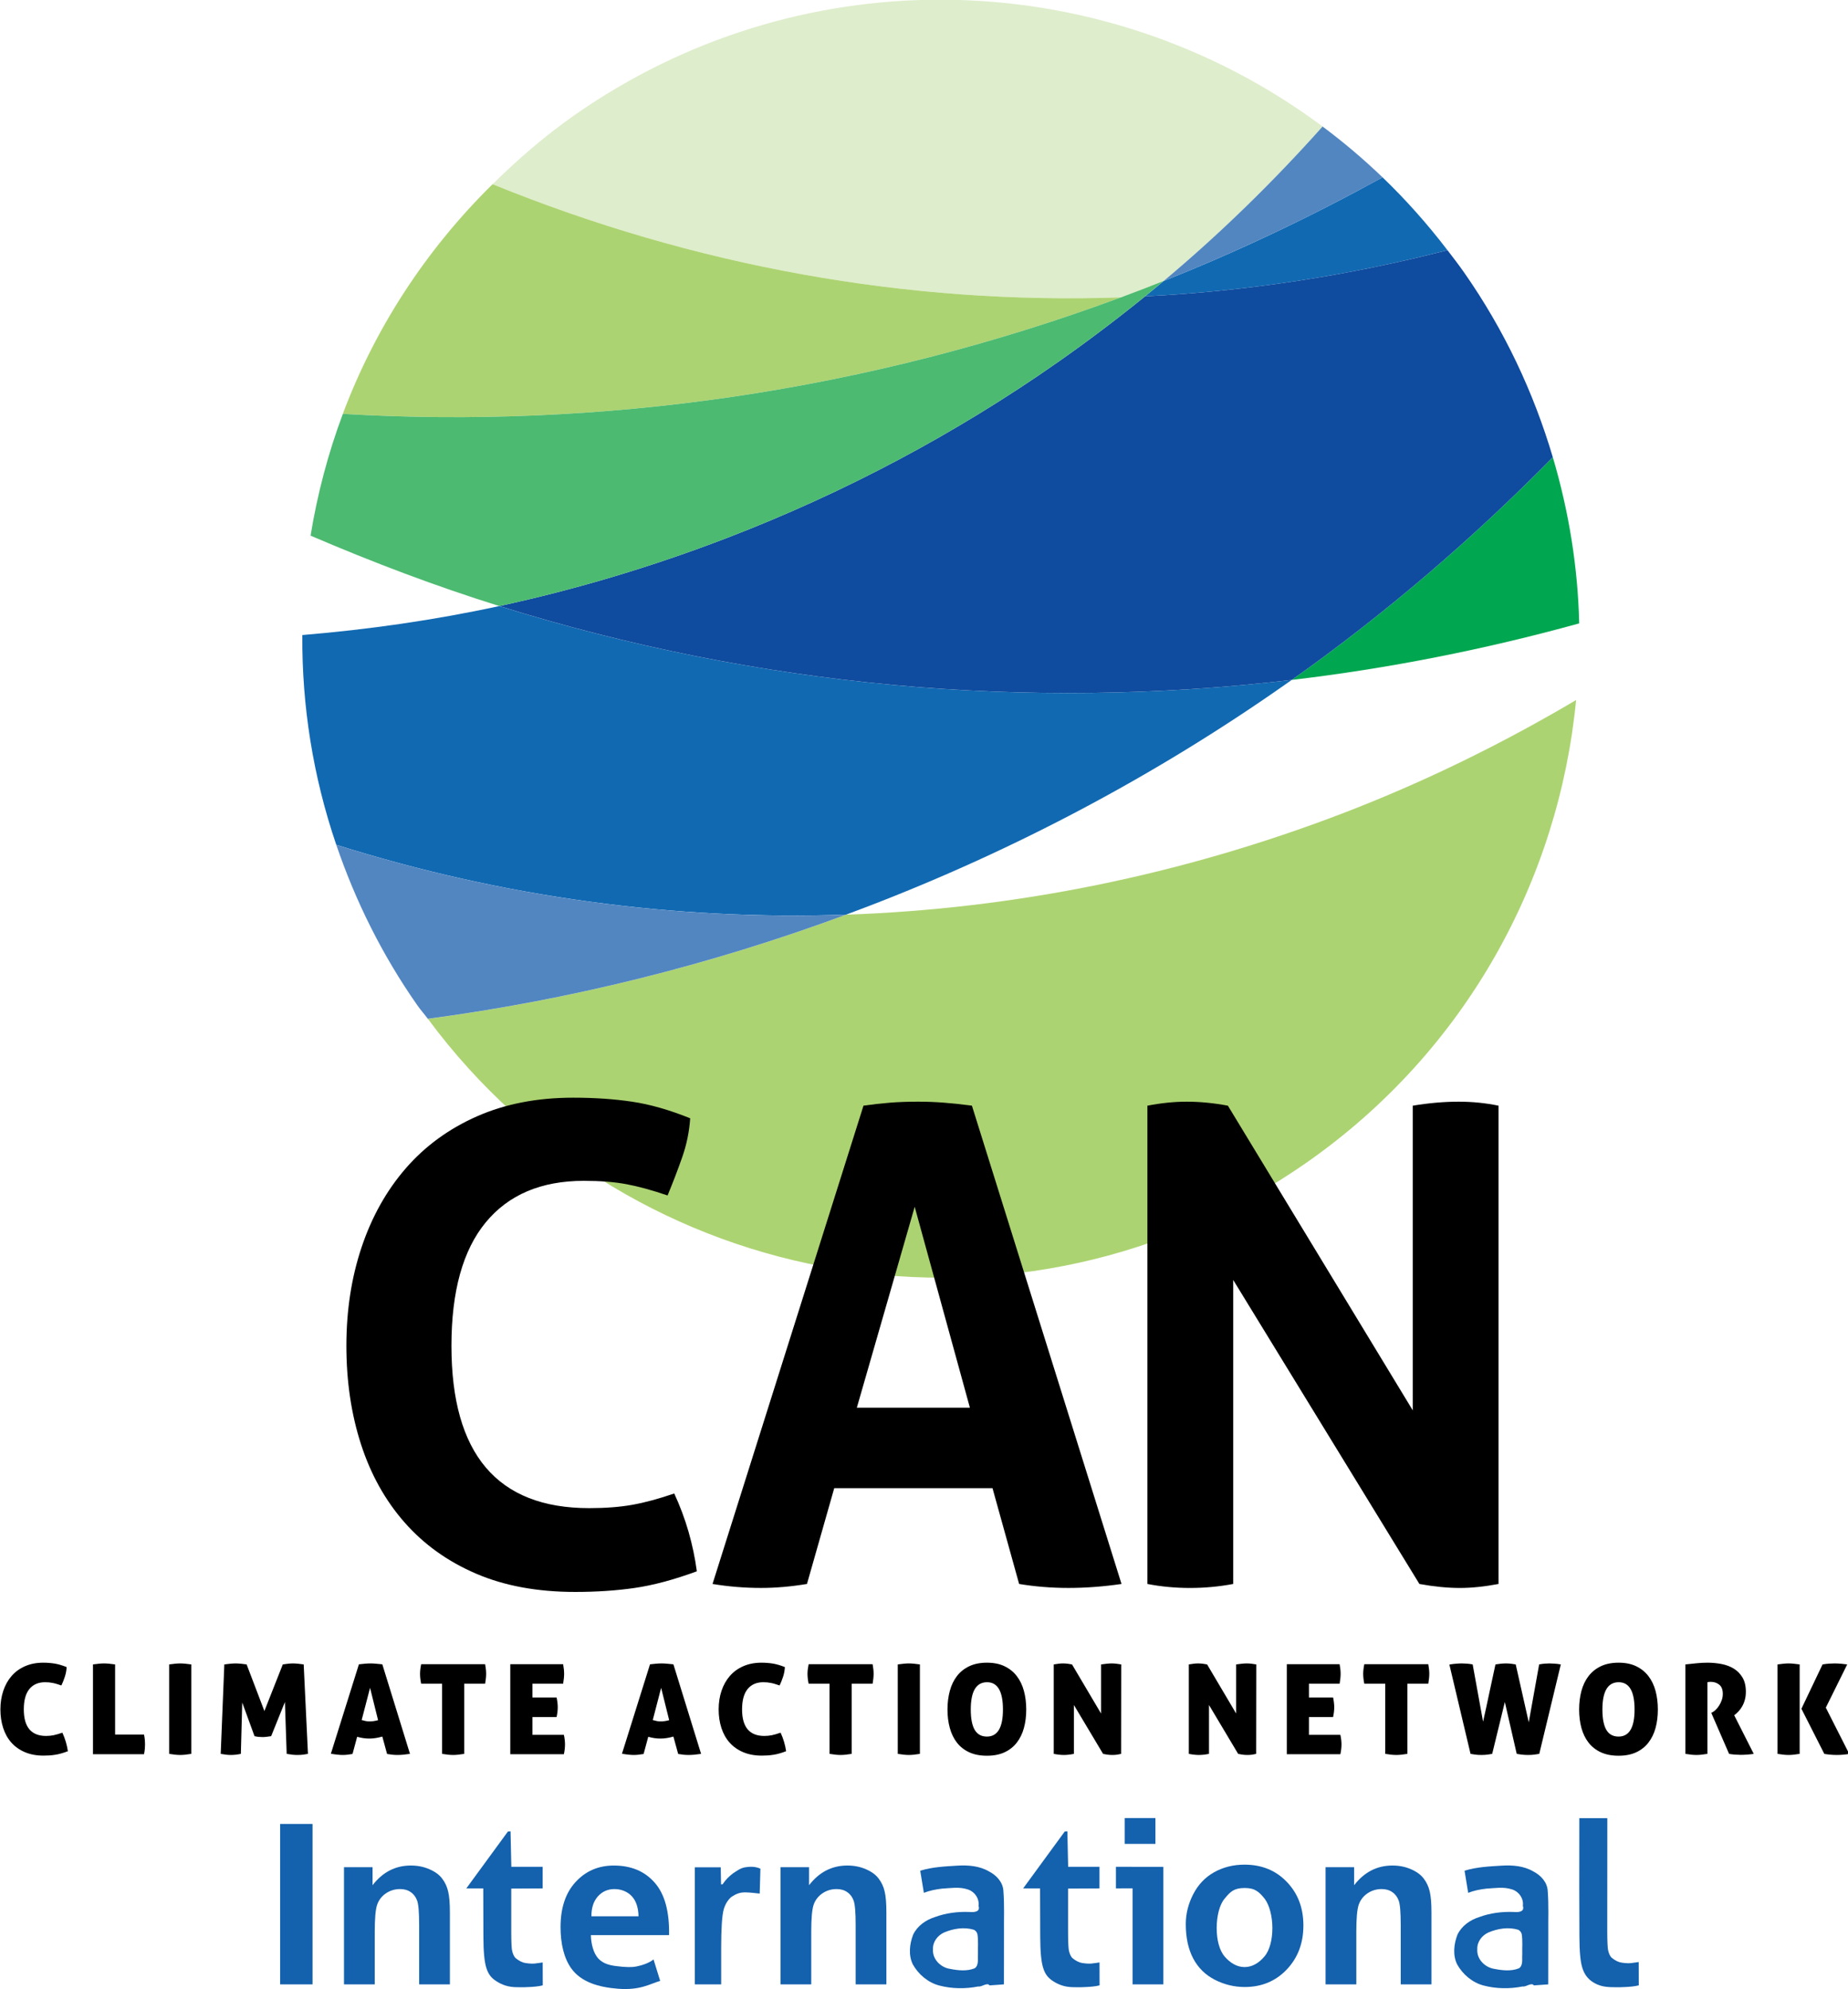 <?xml version="1.0" encoding="UTF-8" standalone="no"?>
<!-- Created with Inkscape (http://www.inkscape.org/) -->

<svg
   xmlns:dc="http://purl.org/dc/elements/1.1/"
   xmlns:cc="http://creativecommons.org/ns#"
   xmlns:rdf="http://www.w3.org/1999/02/22-rdf-syntax-ns#"
   xmlns:svg="http://www.w3.org/2000/svg"
   xmlns="http://www.w3.org/2000/svg"
   xmlns:sodipodi="http://sodipodi.sourceforge.net/DTD/sodipodi-0.dtd"
   xmlns:inkscape="http://www.inkscape.org/namespaces/inkscape"
   version="1.1"
   id="svg2"
   xml:space="preserve"
   width="240"
   height="258.244"
   viewBox="0 0 240 258.244"
   sodipodi:docname="Climate-Action-Network-opt.svg"
   inkscape:version="0.92.3 (2405546, 2018-03-11)"><defs
     id="defs6" /><sodipodi:namedview
     pagecolor="#ffffff"
     bordercolor="#666666"
     borderopacity="1"
     objecttolerance="10"
     gridtolerance="10"
     guidetolerance="10"
     inkscape:pageopacity="0"
     inkscape:pageshadow="2"
     inkscape:window-width="1375"
     inkscape:window-height="875"
     id="namedview4"
     showgrid="false"
     inkscape:zoom="0.4469697"
     inkscape:cx="141.19693"
     inkscape:cy="10.604763"
     inkscape:window-x="455"
     inkscape:window-y="206"
     inkscape:window-maximized="0"
     inkscape:current-layer="layer1"
     showguides="false"
     inkscape:guide-bbox="true"
     inkscape:snap-global="false"
     fit-margin-top="0"
     fit-margin-left="0"
     fit-margin-right="0"
     fit-margin-bottom="0"><sodipodi:guide
       position="-175.632,-225.618"
       orientation="0,1"
       id="guide1263"
       inkscape:locked="false" /><sodipodi:guide
       position="-164.558,-310.651"
       orientation="0,1"
       id="guide1265"
       inkscape:locked="false" /><sodipodi:guide
       position="254.771,-278.319"
       orientation="0,1"
       id="guide1267"
       inkscape:locked="false" /><sodipodi:guide
       position="242.115,-298.094"
       orientation="0,1"
       id="guide1269"
       inkscape:locked="false" /><sodipodi:guide
       position="196.377,115.041"
       orientation="0,1"
       id="guide1411"
       inkscape:locked="false" /><sodipodi:guide
       position="202.529,52.397"
       orientation="0,1"
       id="guide1413"
       inkscape:locked="false" /><sodipodi:guide
       position="193.86,92.108"
       orientation="1,0"
       id="guide1415"
       inkscape:locked="false" /><sodipodi:guide
       position="278.056,-284.103"
       orientation="0,1"
       id="guide1417"
       inkscape:locked="false" /><sodipodi:guide
       position="264.963,-298.438"
       orientation="0,1"
       id="guide1467"
       inkscape:locked="false" /><sodipodi:guide
       position="273.607,-301.455"
       orientation="1,0"
       id="guide1472"
       inkscape:locked="false" /><sodipodi:guide
       position="270.245,-276.391"
       orientation="1,0"
       id="guide1474"
       inkscape:locked="false" /><sodipodi:guide
       position="278.55,-286.674"
       orientation="0,1"
       id="guide1476"
       inkscape:locked="false" /><sodipodi:guide
       position="277.216,-289.986"
       orientation="1,0"
       id="guide1478"
       inkscape:locked="false" /><sodipodi:guide
       position="298.599,-298.094"
       orientation="1,0"
       id="guide1480"
       inkscape:locked="false" /><sodipodi:guide
       position="400.844,-283.546"
       orientation="1,0"
       id="guide1484"
       inkscape:locked="false" /><sodipodi:guide
       position="404.077,-284.717"
       orientation="1,0"
       id="guide1486"
       inkscape:locked="false" /><sodipodi:guide
       position="351.224,-285.734"
       orientation="1,0"
       id="guide1495"
       inkscape:locked="false" /><sodipodi:guide
       position="348.406,-274.116"
       orientation="1,0"
       id="guide1497"
       inkscape:locked="false" /><sodipodi:guide
       position="345.588,-292.309"
       orientation="1,0"
       id="guide1499"
       inkscape:locked="false" /><sodipodi:guide
       position="332.239,-294.401"
       orientation="1,0"
       id="guide1501"
       inkscape:locked="false" /><sodipodi:guide
       position="329.163,-290.678"
       orientation="1,0"
       id="guide1511"
       inkscape:locked="false" /><sodipodi:guide
       position="-471.071,-161.943"
       orientation="1,0"
       id="guide1523"
       inkscape:locked="false" /><sodipodi:guide
       position="-75.175,21.965"
       orientation="0,1"
       id="guide1591"
       inkscape:locked="false" /><sodipodi:guide
       position="-51.445,0.608"
       orientation="0,1"
       id="guide1593"
       inkscape:locked="false" /></sodipodi:namedview><g
     inkscape:groupmode="layer"
     id="layer1"
     inkscape:label="graphic"
     transform="translate(-331.064,-29.906)" /><g
     inkscape:groupmode="layer"
     id="layer2"
     inkscape:label="text"
     transform="translate(-331.064,-29.906)"><g
       id="g1409"
       transform="matrix(0.686,0,0,0.686,188.28,12.002)"><g
         transform="matrix(2.211,0,0,-2.211,-336.027,1349.325)"
         id="g1240"><g
           transform="matrix(1.535,0,0,1.535,358.036,498.985)"
           id="g1202"><path
             inkscape:connector-curvature="0"
             id="path1200"
             style="fill:#acd371;fill-opacity:1;fill-rule:nonzero;stroke:none"
             d="M 0,0 C 8.883,6.222 14.037,15.765 15.006,25.775 10.879,23.336 6.547,21.209 2.038,19.478 -6.979,16.017 -16.336,14.129 -25.713,13.806 -33.344,10.979 -41.161,9.046 -49.043,7.998 -37.591,-7.466 -15.857,-11.103 0,0" /></g><g
           transform="matrix(1.535,0,0,1.535,359.361,587.645)"
           id="g1206"><path
             inkscape:connector-curvature="0"
             id="path1204"
             style="fill:#deedcb;fill-opacity:1;fill-rule:nonzero;stroke:none"
             d="m 0,0 c -6.217,4.637 -13.731,7.072 -21.333,7.071 -7.059,0 -14.186,-2.092 -20.408,-6.447 -1.659,-1.162 -3.156,-2.465 -4.553,-3.84 11.275,-4.591 23.17,-6.723 35.044,-6.314 0.406,0.15 0.807,0.302 1.212,0.458 0.393,0.15 0.785,0.304 1.174,0.459 C -5.669,-5.936 -2.721,-3.049 0,0" /></g><g
           transform="matrix(1.535,0,0,1.535,370.056,577.058)"
           id="g1210"><path
             inkscape:connector-curvature="0"
             id="path1208"
             style="fill:#1169b2;fill-opacity:1;fill-rule:nonzero;stroke:none"
             d="M 0,0 C -1.121,1.464 -2.329,2.821 -3.622,4.063 -7.561,1.896 -11.633,-0.05 -15.83,-1.717 -16.174,-2.006 -16.523,-2.293 -16.871,-2.575 -11.213,-2.29 -5.565,-1.429 0,0" /></g><g
           transform="matrix(1.535,0,0,1.535,364.497,583.294)"
           id="g1214"><path
             inkscape:connector-curvature="0"
             id="path1212"
             style="fill:#5286c1;fill-opacity:1;fill-rule:nonzero;stroke:none"
             d="M 0,0 C -1.065,1.022 -2.182,1.966 -3.345,2.834 -6.067,-0.215 -9.014,-3.103 -12.209,-5.78 -8.011,-4.111 -3.939,-2.167 0,0" /></g><g
           transform="matrix(1.535,0,0,1.535,288.868,546.594)"
           id="g1218"><path
             inkscape:connector-curvature="0"
             id="path1216"
             style="fill:#1169b2;fill-opacity:1;fill-rule:nonzero;stroke:none"
             d="m 0,0 c -3.639,-0.789 -7.308,-1.309 -10.986,-1.616 -0.027,-3.932 0.592,-7.882 1.893,-11.696 9.269,-2.924 18.863,-4.227 28.438,-3.896 0.405,0.149 0.811,0.303 1.215,0.458 8.233,3.16 16.038,7.305 23.201,12.32 0.147,0.104 0.296,0.207 0.442,0.311 C 29.395,-5.865 14.389,-4.485 0,0" /></g><g
           transform="matrix(1.535,0,0,1.535,282.751,511.264)"
           id="g1222"><path
             inkscape:connector-curvature="0"
             id="path1220"
             style="fill:#5286c1;fill-opacity:1;fill-rule:nonzero;stroke:none"
             d="M 0,0 C 7.882,1.048 15.7,2.981 23.33,5.807 13.755,5.476 4.161,6.779 -5.108,9.703 -4.047,6.595 -2.563,3.577 -0.585,0.752 -0.402,0.49 -0.191,0.257 0,0" /></g><g
           transform="matrix(1.535,0,0,1.535,381.335,545.112)"
           id="g1226"><path
             inkscape:connector-curvature="0"
             id="path1224"
             style="fill:#00a750;fill-opacity:1;fill-rule:nonzero;stroke:none"
             d="M 0,0 C -0.072,3.112 -0.569,6.224 -1.471,9.265 -5.895,4.77 -10.737,0.595 -16.033,-3.153 -10.648,-2.518 -5.292,-1.463 0,0" /></g><g
           transform="matrix(1.535,0,0,1.535,288.295,582.708)"
           id="g1230"><path
             inkscape:connector-curvature="0"
             id="path1228"
             style="fill:#acd371;fill-opacity:1;fill-rule:nonzero;stroke:none"
             d="m 0,0 c -3.755,-3.695 -6.577,-8.07 -8.354,-12.809 14.358,-0.837 29.099,1.201 43.398,6.495 C 23.17,-6.723 11.275,-4.591 0,0" /></g><g
           transform="matrix(1.535,0,0,1.535,379.076,559.335)"
           id="g1234"><path
             inkscape:connector-curvature="0"
             id="path1232"
             style="fill:#0f4b9e;fill-opacity:1;fill-rule:nonzero;stroke:none"
             d="m 0,0 c -1.064,3.591 -2.689,7.078 -4.956,10.314 -0.296,0.423 -0.609,0.826 -0.919,1.231 -5.565,-1.428 -11.212,-2.289 -16.871,-2.575 -1.572,-1.275 -3.198,-2.502 -4.876,-3.677 -5.695,-3.987 -11.907,-7.285 -18.466,-9.803 -4.164,-1.598 -8.398,-2.862 -12.675,-3.789 14.388,-4.486 29.393,-5.865 44.202,-4.119 C -9.266,-8.67 -4.423,-4.496 0,0" /></g><g
           transform="matrix(1.535,0,0,1.535,345.755,574.421)"
           id="g1238"><path
             inkscape:connector-curvature="0"
             id="path1236"
             style="fill:#4cba70;fill-opacity:1;fill-rule:nonzero;stroke:none"
             d="M 0,0 -0.035,-0.028 C -0.024,-0.019 -0.012,-0.009 0,0 m -0.961,-0.792 -0.08,-0.066 h 10e-4 l 1.005,0.83 C -0.341,-0.285 -0.651,-0.54 -0.961,-0.792 m 0,0 0.96,0.794 c -0.389,-0.156 -0.781,-0.31 -1.174,-0.46 -0.403,-0.155 -0.803,-0.307 -1.209,-0.457 h -0.004 c -14.299,-5.295 -29.04,-7.333 -43.397,-6.496 -0.825,-2.202 -1.423,-4.476 -1.801,-6.79 3.466,-1.487 6.974,-2.818 10.529,-3.926 4.277,0.929 8.511,2.19 12.675,3.789 6.558,2.518 12.771,5.816 18.465,9.803 1.679,1.175 3.305,2.402 4.874,3.676 l 0.002,0.001 h -0.001 c 0.027,0.022 0.053,0.045 0.081,0.066" /></g></g><g
         id="g1038"
         transform="matrix(2.211,0,0,-2.211,-336.027,1349.325)"><g
           id="g90"
           transform="matrix(1.535,0,0,1.535,300.262,469.662)"><path
             d="m 0,0 c -0.693,-0.124 -1.496,-0.186 -2.411,-0.186 -5.12,0 -7.68,3.017 -7.68,9.052 0,3.041 0.637,5.335 1.911,6.881 1.273,1.546 3.097,2.319 5.472,2.319 0.915,0 1.706,-0.062 2.374,-0.186 0.667,-0.124 1.434,-0.334 2.299,-0.63 0.297,0.717 0.569,1.428 0.817,2.133 0.247,0.705 0.395,1.428 0.445,2.171 -1.162,0.469 -2.244,0.778 -3.246,0.926 -1.002,0.149 -2.096,0.223 -3.283,0.223 -2.003,0 -3.79,-0.346 -5.36,-1.038 -1.571,-0.693 -2.894,-1.658 -3.97,-2.894 -1.075,-1.237 -1.898,-2.702 -2.467,-4.396 -0.569,-1.694 -0.852,-3.531 -0.852,-5.509 0,-1.978 0.271,-3.808 0.815,-5.49 0.544,-1.682 1.354,-3.135 2.43,-4.359 1.076,-1.224 2.405,-2.177 3.988,-2.856 1.582,-0.681 3.425,-1.02 5.528,-1.02 1.186,0 2.293,0.073 3.319,0.222 1.027,0.148 2.183,0.457 3.469,0.928 C 3.499,-2.968 3.344,-2.232 3.135,-1.503 2.924,-0.773 2.658,-0.062 2.337,0.631 1.471,0.334 0.692,0.123 0,0"
             style="fill:#000000;fill-opacity:1;fill-rule:nonzero;stroke:none"
             id="path92"
             inkscape:connector-curvature="0" /></g><g
           id="g94"
           transform="matrix(1.535,0,0,1.535,329.164,477.977)"><path
             d="m 0,0 h -6.306 l 3.227,11.203 z M 8.458,-9.831 0.113,16.842 c -0.57,0.074 -1.09,0.129 -1.559,0.166 -0.47,0.038 -0.952,0.056 -1.447,0.056 -0.569,0 -1.089,-0.018 -1.558,-0.056 -0.47,-0.037 -0.964,-0.092 -1.484,-0.166 l -8.421,-26.673 c 0.891,-0.148 1.793,-0.222 2.709,-0.222 0.816,0 1.669,0.074 2.559,0.222 l 1.521,5.342 h 8.828 l 1.485,-5.342 c 0.89,-0.148 1.805,-0.222 2.745,-0.222 0.964,0 1.954,0.074 2.967,0.222"
             style="fill:#000000;fill-opacity:1;fill-rule:nonzero;stroke:none"
             id="path96"
             inkscape:connector-curvature="0" /></g><g
           id="g98"
           transform="matrix(1.535,0,0,1.535,344.364,462.886)"><path
             d="m 0,0 c 0.766,-0.149 1.558,-0.223 2.374,-0.223 0.816,0 1.62,0.074 2.412,0.223 V 16.953 L 15.172,0 c 0.817,-0.149 1.571,-0.223 2.263,-0.223 0.644,0 1.36,0.074 2.152,0.223 v 26.672 c -0.718,0.148 -1.46,0.223 -2.226,0.223 -0.815,0 -1.669,-0.075 -2.559,-0.223 V 9.681 L 4.489,26.672 C 3.697,26.82 2.93,26.895 2.189,26.895 1.496,26.895 0.766,26.82 0,26.672 Z"
             style="fill:#000000;fill-opacity:1;fill-rule:nonzero;stroke:none"
             id="path100"
             inkscape:connector-curvature="0" /></g></g><g
         id="g1273"
         transform="matrix(3.394,0,0,-3.394,544.647,358.039)"><path
           d="m 0,0 c 0.242,-0.041 0.449,-0.062 0.621,-0.062 0.163,0 0.368,0.021 0.615,0.062 V 4.987 C 1.115,5.005 1.002,5.019 0.897,5.028 0.792,5.038 0.698,5.043 0.614,5.043 0.535,5.043 0.444,5.038 0.342,5.028 0.24,5.019 0.125,5.005 0,4.987 Z M 3.889,4.987 C 3.847,4.991 3.797,4.997 3.74,5.004 3.681,5.011 3.62,5.018 3.558,5.025 3.495,5.031 3.431,5.036 3.365,5.038 3.301,5.042 3.242,5.043 3.19,5.043 3.083,5.043 2.979,5.038 2.876,5.031 2.774,5.025 2.653,5.01 2.513,4.987 L 1.334,2.515 2.611,0 c 0.089,-0.018 0.196,-0.033 0.322,-0.044 0.125,-0.012 0.255,-0.018 0.39,-0.018 0.108,0 0.228,0.006 0.36,0.018 C 3.816,-0.033 3.922,-0.018 4.001,0 L 2.695,2.577 Z M -5.139,0 c 0.243,-0.041 0.45,-0.062 0.622,-0.062 0.158,0 0.361,0.021 0.607,0.062 v 3.995 c 0.01,0.005 0.031,0.009 0.064,0.014 0.032,0.005 0.071,0.007 0.118,0.007 0.192,0 0.352,-0.054 0.482,-0.161 0.13,-0.107 0.195,-0.276 0.195,-0.509 0,-0.122 -0.019,-0.237 -0.059,-0.35 C -3.15,2.885 -3.198,2.784 -3.257,2.692 -3.315,2.602 -3.378,2.523 -3.445,2.459 -3.513,2.393 -3.575,2.347 -3.63,2.319 L -3.693,2.285 -2.701,0 c 0.092,-0.018 0.201,-0.032 0.324,-0.041 0.124,-0.009 0.232,-0.014 0.325,-0.014 0.107,0 0.227,0.005 0.359,0.014 0.133,0.009 0.256,0.023 0.368,0.041 l -1.09,2.152 c 0.074,0.055 0.15,0.123 0.227,0.202 0.076,0.079 0.146,0.172 0.209,0.279 0.063,0.107 0.115,0.229 0.154,0.367 0.04,0.137 0.06,0.292 0.06,0.464 0,0.322 -0.063,0.587 -0.189,0.796 -0.126,0.21 -0.289,0.375 -0.489,0.496 -0.201,0.122 -0.429,0.206 -0.684,0.255 -0.256,0.048 -0.512,0.073 -0.768,0.073 -0.215,0 -0.419,-0.01 -0.611,-0.031 C -4.699,5.031 -4.911,5.01 -5.139,4.987 Z m -3.726,0.964 c -0.309,0 -0.535,0.125 -0.682,0.374 -0.146,0.249 -0.22,0.627 -0.22,1.134 0,1.015 0.303,1.523 0.908,1.523 0.591,0 0.886,-0.508 0.886,-1.523 0,-1.005 -0.297,-1.508 -0.892,-1.508 m -2.072,0.479 c 0.086,-0.314 0.219,-0.587 0.398,-0.817 0.18,-0.231 0.408,-0.41 0.685,-0.538 0.276,-0.128 0.606,-0.192 0.989,-0.192 0.381,0 0.709,0.064 0.984,0.192 0.274,0.128 0.501,0.307 0.681,0.538 0.179,0.23 0.312,0.503 0.398,0.817 0.085,0.314 0.128,0.657 0.128,1.029 0,0.373 -0.043,0.718 -0.128,1.038 -0.086,0.319 -0.219,0.594 -0.398,0.827 -0.18,0.233 -0.407,0.416 -0.681,0.548 -0.275,0.133 -0.603,0.199 -0.984,0.199 -0.383,0 -0.713,-0.066 -0.989,-0.199 -0.277,-0.132 -0.505,-0.315 -0.685,-0.548 -0.179,-0.233 -0.312,-0.508 -0.398,-0.827 -0.085,-0.32 -0.128,-0.665 -0.128,-1.038 0,-0.372 0.043,-0.715 0.128,-1.029 m -2.938,0.317 -0.727,3.227 c -0.069,0.013 -0.153,0.026 -0.251,0.038 -0.097,0.011 -0.192,0.018 -0.286,0.018 -0.107,0 -0.212,-0.007 -0.314,-0.018 C -15.555,5.013 -15.648,5 -15.732,4.987 -15.844,4.484 -15.958,3.954 -16.075,3.397 -16.19,2.842 -16.308,2.307 -16.423,1.795 l -0.58,3.192 c -0.122,0.023 -0.229,0.038 -0.325,0.044 -0.096,0.007 -0.188,0.012 -0.276,0.012 -0.093,0 -0.2,-0.005 -0.321,-0.015 -0.121,-0.009 -0.247,-0.026 -0.377,-0.048 L -17.122,0 c 0.07,-0.013 0.156,-0.027 0.258,-0.041 0.103,-0.014 0.219,-0.021 0.349,-0.021 0.131,0 0.253,0.008 0.367,0.024 0.115,0.017 0.193,0.029 0.234,0.038 L -15.209,2.891 -14.546,0 c 0.043,-0.009 0.125,-0.021 0.249,-0.038 0.122,-0.016 0.25,-0.024 0.38,-0.024 0.131,0 0.251,0.007 0.36,0.021 0.109,0.014 0.199,0.028 0.269,0.041 l 1.201,4.987 c -0.13,0.023 -0.247,0.038 -0.35,0.044 -0.102,0.007 -0.2,0.012 -0.293,0.012 -0.088,0 -0.175,-0.005 -0.258,-0.012 -0.084,-0.006 -0.186,-0.021 -0.307,-0.044 z M -21.881,0 c 0.242,-0.041 0.45,-0.062 0.622,-0.062 0.163,0 0.368,0.021 0.614,0.062 v 3.911 h 1.167 c 0.036,0.214 0.055,0.399 0.055,0.552 0,0.079 -0.004,0.163 -0.014,0.251 -0.009,0.088 -0.023,0.184 -0.041,0.286 h -3.569 c -0.042,-0.205 -0.063,-0.383 -0.063,-0.537 0,-0.168 0.021,-0.352 0.063,-0.552 h 1.166 z m -2.907,3.144 h -1.348 v 0.767 h 1.711 c 0.038,0.214 0.056,0.399 0.056,0.552 0,0.079 -0.005,0.163 -0.014,0.251 -0.009,0.088 -0.024,0.184 -0.042,0.286 h -2.946 v -5.02 h 2.988 c 0.042,0.196 0.063,0.379 0.063,0.551 0,0.159 -0.021,0.335 -0.063,0.531 h -1.753 v 0.992 h 1.348 c 0.042,0.2 0.063,0.381 0.063,0.545 0,0.157 -0.021,0.338 -0.063,0.545 M -32.836,0 c 0.21,-0.041 0.398,-0.062 0.565,-0.062 0.168,0 0.355,0.021 0.56,0.062 V 2.724 L -30.085,0 c 0.043,-0.009 0.11,-0.021 0.203,-0.038 0.093,-0.016 0.198,-0.024 0.314,-0.024 0.103,0 0.198,0.007 0.287,0.021 0.088,0.014 0.156,0.028 0.202,0.041 l 0.007,4.987 c -0.098,0.018 -0.19,0.032 -0.279,0.041 -0.089,0.01 -0.172,0.015 -0.252,0.015 -0.079,0 -0.168,-0.005 -0.265,-0.015 -0.098,-0.009 -0.207,-0.023 -0.328,-0.041 V 2.249 l -1.62,2.738 c -0.066,0.013 -0.143,0.026 -0.234,0.038 -0.091,0.011 -0.178,0.018 -0.262,0.018 -0.079,0 -0.161,-0.005 -0.245,-0.015 -0.083,-0.009 -0.177,-0.023 -0.279,-0.041 z m -7.535,0 c 0.21,-0.041 0.399,-0.062 0.566,-0.062 0.168,0 0.354,0.021 0.559,0.062 V 2.724 L -37.619,0 c 0.042,-0.009 0.109,-0.021 0.203,-0.038 0.093,-0.016 0.197,-0.024 0.314,-0.024 0.101,0 0.198,0.007 0.287,0.021 0.088,0.014 0.155,0.028 0.202,0.041 l 0.006,4.987 c -0.098,0.018 -0.19,0.032 -0.279,0.041 -0.088,0.01 -0.172,0.015 -0.251,0.015 -0.079,0 -0.168,-0.005 -0.266,-0.015 C -37.5,5.019 -37.61,5.005 -37.731,4.987 V 2.249 l -1.62,2.738 c -0.065,0.013 -0.143,0.026 -0.234,0.038 -0.091,0.011 -0.178,0.018 -0.262,0.018 -0.078,0 -0.161,-0.005 -0.244,-0.015 -0.084,-0.009 -0.177,-0.023 -0.28,-0.041 z m -3.727,0.964 c -0.307,0 -0.535,0.125 -0.681,0.374 -0.146,0.249 -0.22,0.627 -0.22,1.134 0,1.015 0.302,1.523 0.908,1.523 0.591,0 0.887,-0.508 0.887,-1.523 0,-1.005 -0.299,-1.508 -0.894,-1.508 m -2.07,0.479 c 0.086,-0.314 0.219,-0.587 0.397,-0.817 0.18,-0.231 0.408,-0.41 0.685,-0.538 0.277,-0.128 0.606,-0.192 0.988,-0.192 0.382,0 0.71,0.064 0.985,0.192 0.274,0.128 0.502,0.307 0.681,0.538 0.179,0.23 0.312,0.503 0.398,0.817 0.086,0.314 0.129,0.657 0.129,1.029 0,0.373 -0.043,0.718 -0.129,1.038 -0.086,0.319 -0.219,0.594 -0.398,0.827 -0.179,0.233 -0.407,0.416 -0.681,0.548 -0.275,0.133 -0.603,0.199 -0.985,0.199 -0.382,0 -0.711,-0.066 -0.988,-0.199 -0.277,-0.132 -0.505,-0.315 -0.685,-0.548 -0.178,-0.233 -0.311,-0.508 -0.397,-0.827 -0.086,-0.32 -0.13,-0.665 -0.13,-1.038 0,-0.372 0.044,-0.715 0.13,-1.029 M -47.836,0 v 4.987 c -0.12,0.018 -0.233,0.032 -0.338,0.041 -0.104,0.01 -0.199,0.015 -0.283,0.015 -0.079,0 -0.169,-0.005 -0.272,-0.015 -0.102,-0.009 -0.216,-0.023 -0.342,-0.041 V 0 c 0.242,-0.041 0.449,-0.062 0.621,-0.062 0.163,0 0.368,0.021 0.614,0.062 m -5.04,0 c 0.242,-0.041 0.449,-0.062 0.621,-0.062 0.163,0 0.368,0.021 0.615,0.062 v 3.911 h 1.166 c 0.037,0.214 0.056,0.399 0.056,0.552 0,0.079 -0.005,0.163 -0.014,0.251 -0.01,0.088 -0.023,0.184 -0.042,0.286 h -3.568 c -0.042,-0.205 -0.064,-0.383 -0.064,-0.537 0,-0.168 0.022,-0.352 0.064,-0.552 h 1.166 z m -4.57,3.615 c 0.207,0.253 0.5,0.38 0.876,0.38 0.08,0 0.154,-0.004 0.224,-0.01 0.07,-0.007 0.139,-0.018 0.21,-0.032 0.069,-0.014 0.143,-0.032 0.22,-0.056 0.077,-0.024 0.161,-0.05 0.254,-0.083 0.066,0.135 0.128,0.291 0.189,0.471 0.061,0.179 0.095,0.364 0.105,0.554 -0.248,0.099 -0.471,0.163 -0.671,0.196 -0.2,0.032 -0.412,0.049 -0.635,0.049 -0.377,0 -0.715,-0.065 -1.013,-0.196 -0.297,-0.13 -0.548,-0.311 -0.75,-0.544 -0.203,-0.233 -0.357,-0.509 -0.465,-0.827 -0.107,-0.319 -0.16,-0.665 -0.16,-1.037 0,-0.374 0.051,-0.717 0.153,-1.034 0.103,-0.317 0.255,-0.589 0.457,-0.817 0.203,-0.228 0.455,-0.406 0.755,-0.534 0.3,-0.128 0.648,-0.193 1.043,-0.193 0.112,0 0.22,0.004 0.325,0.011 0.105,0.007 0.211,0.019 0.319,0.036 0.106,0.015 0.218,0.04 0.335,0.073 0.116,0.032 0.241,0.074 0.376,0.126 -0.051,0.353 -0.153,0.698 -0.307,1.033 -0.191,-0.065 -0.353,-0.113 -0.485,-0.141 -0.133,-0.026 -0.274,-0.041 -0.423,-0.041 -0.828,0 -1.242,0.494 -1.242,1.481 0,0.503 0.103,0.881 0.31,1.135 m -4.376,-1.736 c -0.084,-0.023 -0.165,-0.041 -0.242,-0.052 -0.077,-0.012 -0.154,-0.017 -0.234,-0.017 -0.074,0 -0.147,0.007 -0.216,0.02 -0.07,0.015 -0.144,0.033 -0.223,0.056 l 0.467,1.795 z m -1.167,-0.928 c 0.121,-0.033 0.237,-0.057 0.349,-0.074 0.112,-0.016 0.221,-0.024 0.328,-0.024 0.117,0 0.235,0.009 0.353,0.028 0.119,0.018 0.243,0.046 0.373,0.083 l 0.266,-0.97 c 0.107,-0.018 0.207,-0.033 0.301,-0.042 0.092,-0.009 0.185,-0.014 0.279,-0.014 0.2,0 0.432,0.021 0.698,0.062 l -1.544,4.993 c -0.134,0.015 -0.254,0.026 -0.359,0.035 -0.105,0.01 -0.201,0.015 -0.29,0.015 -0.107,0 -0.213,-0.005 -0.318,-0.015 -0.104,-0.009 -0.217,-0.02 -0.338,-0.035 l -1.564,-4.986 c 0.135,-0.023 0.256,-0.04 0.366,-0.051 0.109,-0.012 0.206,-0.018 0.29,-0.018 0.083,0 0.17,0.005 0.259,0.014 0.088,0.009 0.185,0.024 0.292,0.042 z m -5.112,2.193 h -1.347 v 0.767 h 1.711 c 0.037,0.214 0.055,0.399 0.055,0.552 0,0.079 -0.004,0.163 -0.013,0.251 -0.01,0.088 -0.024,0.184 -0.042,0.286 h -2.947 v -5.02 h 2.989 c 0.042,0.196 0.062,0.379 0.062,0.551 0,0.159 -0.02,0.335 -0.062,0.531 h -1.753 v 0.992 h 1.347 c 0.043,0.2 0.064,0.381 0.064,0.545 0,0.157 -0.021,0.338 -0.064,0.545 M -74.489,0 c 0.241,-0.041 0.45,-0.062 0.621,-0.062 0.164,0 0.368,0.021 0.615,0.062 v 3.911 h 1.166 c 0.037,0.214 0.056,0.399 0.056,0.552 0,0.079 -0.005,0.163 -0.014,0.251 -0.01,0.088 -0.023,0.184 -0.042,0.286 h -3.568 c -0.043,-0.205 -0.063,-0.383 -0.063,-0.537 0,-0.168 0.02,-0.352 0.063,-0.552 h 1.166 z m -3.57,1.879 c -0.084,-0.023 -0.165,-0.041 -0.242,-0.052 -0.077,-0.012 -0.154,-0.017 -0.233,-0.017 -0.075,0 -0.147,0.007 -0.217,0.02 -0.069,0.015 -0.144,0.033 -0.223,0.056 l 0.468,1.795 z m -1.167,-0.928 c 0.122,-0.033 0.238,-0.057 0.349,-0.074 0.112,-0.016 0.221,-0.024 0.328,-0.024 0.117,0 0.235,0.009 0.353,0.028 0.119,0.018 0.243,0.046 0.374,0.083 l 0.265,-0.97 c 0.107,-0.018 0.207,-0.033 0.301,-0.042 0.092,-0.009 0.185,-0.014 0.279,-0.014 0.2,0 0.433,0.021 0.698,0.062 l -1.543,4.993 c -0.135,0.015 -0.255,0.026 -0.36,0.035 -0.104,0.01 -0.201,0.015 -0.29,0.015 -0.107,0 -0.213,-0.005 -0.317,-0.015 -0.105,-0.009 -0.218,-0.02 -0.339,-0.035 l -1.564,-4.986 c 0.135,-0.023 0.257,-0.04 0.366,-0.051 0.11,-0.012 0.207,-0.018 0.291,-0.018 0.083,0 0.169,0.005 0.258,0.014 0.088,0.009 0.185,0.024 0.293,0.042 z M -86.837,0 c 0.214,-0.041 0.403,-0.062 0.565,-0.062 0.178,0 0.364,0.021 0.559,0.062 l 0.077,2.863 0.685,-1.877 c 0.079,-0.02 0.155,-0.032 0.23,-0.039 0.074,-0.007 0.146,-0.011 0.217,-0.011 0.069,0 0.146,0.004 0.23,0.015 0.083,0.009 0.167,0.02 0.251,0.035 L -83.255,2.891 -83.157,0 c 0.223,-0.041 0.417,-0.062 0.579,-0.062 0.15,0 0.27,0.007 0.36,0.021 0.091,0.014 0.174,0.028 0.248,0.041 l -0.238,4.987 c -0.097,0.013 -0.197,0.026 -0.3,0.038 -0.102,0.011 -0.203,0.018 -0.3,0.018 -0.093,0 -0.187,-0.007 -0.283,-0.018 C -83.186,5.013 -83.281,5 -83.374,4.987 L -84.4,2.389 -85.391,4.987 c -0.094,0.013 -0.195,0.026 -0.304,0.038 -0.11,0.011 -0.212,0.018 -0.304,0.018 -0.098,0 -0.204,-0.007 -0.318,-0.018 C -86.431,5.013 -86.536,5 -86.635,4.987 Z m -1.641,0 v 4.987 c -0.12,0.018 -0.233,0.032 -0.338,0.041 -0.105,0.01 -0.199,0.015 -0.283,0.015 -0.079,0 -0.169,-0.005 -0.272,-0.015 -0.103,-0.009 -0.217,-0.023 -0.342,-0.041 V 0 c 0.241,-0.041 0.449,-0.062 0.621,-0.062 0.163,0 0.368,0.021 0.614,0.062 m -5.484,-0.02 h 2.848 c 0.023,0.121 0.039,0.224 0.046,0.311 0.007,0.086 0.01,0.168 0.01,0.247 0,0.07 -0.003,0.149 -0.01,0.234 -0.007,0.086 -0.023,0.188 -0.046,0.304 h -1.613 v 3.911 c -0.12,0.018 -0.233,0.032 -0.338,0.041 -0.105,0.01 -0.199,0.015 -0.283,0.015 -0.079,0 -0.17,-0.005 -0.272,-0.015 -0.103,-0.009 -0.217,-0.023 -0.342,-0.041 z m -3.547,3.635 c 0.207,0.253 0.5,0.38 0.877,0.38 0.079,0 0.154,-0.004 0.223,-0.01 0.07,-0.007 0.14,-0.018 0.21,-0.032 0.069,-0.014 0.143,-0.032 0.22,-0.056 0.076,-0.024 0.161,-0.05 0.255,-0.083 0.065,0.135 0.128,0.291 0.188,0.471 0.06,0.179 0.096,0.364 0.105,0.554 -0.247,0.099 -0.47,0.163 -0.671,0.196 -0.2,0.032 -0.412,0.049 -0.635,0.049 -0.377,0 -0.715,-0.065 -1.012,-0.196 -0.298,-0.13 -0.549,-0.311 -0.751,-0.544 -0.203,-0.233 -0.358,-0.509 -0.464,-0.827 -0.107,-0.319 -0.161,-0.665 -0.161,-1.037 0,-0.374 0.051,-0.717 0.154,-1.034 0.102,-0.317 0.254,-0.589 0.457,-0.817 0.203,-0.228 0.454,-0.406 0.754,-0.534 0.3,-0.128 0.648,-0.193 1.044,-0.193 0.112,0 0.22,0.004 0.325,0.011 0.104,0.007 0.21,0.019 0.317,0.036 0.108,0.015 0.219,0.04 0.335,0.073 0.117,0.032 0.243,0.074 0.378,0.126 -0.051,0.353 -0.154,0.698 -0.307,1.033 -0.191,-0.065 -0.353,-0.113 -0.486,-0.141 -0.133,-0.026 -0.273,-0.041 -0.422,-0.041 -0.829,0 -1.244,0.494 -1.244,1.481 0,0.503 0.104,0.881 0.311,1.135"
           style="fill:#000000;fill-opacity:1;fill-rule:nonzero;stroke:none"
           id="path1271"
           inkscape:connector-curvature="0" /></g></g><g
       id="g1621"><path
         inkscape:connector-curvature="0"
         id="path1563"
         style="font-style:normal;font-variant:normal;font-weight:bold;font-stretch:normal;font-size:medium;line-height:1.25;font-family:Arial;-inkscape-font-specification:'Arial Bold';text-align:start;letter-spacing:0px;word-spacing:0px;text-anchor:start;opacity:1;fill:#1461ad;fill-opacity:1;stroke:none;stroke-width:1.091"
         d="m 367.447,287.544 v -20.827 h 4.205 v 20.827 z" /><path
         inkscape:connector-curvature="0"
         id="path1565"
         style="font-style:normal;font-variant:normal;font-weight:bold;font-stretch:normal;font-size:medium;line-height:1.25;font-family:Arial;-inkscape-font-specification:'Arial Bold';text-align:start;letter-spacing:0px;word-spacing:0px;text-anchor:start;opacity:1;fill:#1461ad;fill-opacity:1;stroke:none;stroke-width:1.091"
         d="m 389.492,287.544 h -3.992 v -7.7 c 0,-1.629 -0.085,-2.68 -0.256,-3.154 -0.17,-0.483 -0.45,-0.857 -0.838,-1.122 -0.379,-0.265 -0.838,-0.398 -1.378,-0.398 -0.691,0 -1.312,0.189 -1.861,0.568 -0.549,0.379 -0.928,0.881 -1.137,1.506 -0.199,0.625 -0.298,1.781 -0.298,3.466 v 6.833 h -3.992 v -15.211 h 3.708 v 2.34 c 1.316,-1.705 2.974,-2.557 4.972,-2.557 0.881,0 1.686,0.161 2.415,0.483 0.729,0.313 1.279,0.715 1.648,1.208 0.379,0.492 0.639,1.051 0.781,1.676 0.152,0.625 0.227,1.52 0.227,2.685 z"
         sodipodi:nodetypes="ccsccsccscccccscccsc" /><path
         inkscape:connector-curvature="0"
         id="path1567"
         style="font-style:normal;font-variant:normal;font-weight:bold;font-stretch:normal;font-size:medium;line-height:1.25;font-family:Arial;-inkscape-font-specification:'Arial Bold';text-align:start;letter-spacing:0px;word-spacing:0px;text-anchor:start;opacity:1;fill:#1461ad;fill-opacity:1;stroke:none;stroke-width:1.091"
         d="m 415.938,284.306 0.862,2.786 c -1.347,0.396 -2.587,1.246 -5.469,1.022 -2.616,-0.203 -4.794,-0.895 -6.053,-2.609 -0.994,-1.373 -1.415,-3.297 -1.415,-5.39 0,-2.5 0.653,-4.456 1.96,-5.867 1.307,-1.421 2.96,-2.131 4.958,-2.131 2.245,0 4.016,0.743 5.313,2.23 1.298,1.477 1.918,3.746 1.861,6.805 h -10.154 c 0.028,1.184 0.35,2.374 0.966,3.037 0.616,0.653 1.391,0.861 2.301,0.98 1.31,0.171 2.105,0.157 2.607,0.061 0.833,-0.16 1.729,-0.484 2.263,-0.923 z m -1.947,-5.598 c -0.028,-1.155 -0.327,-2.032 -0.895,-2.628 -0.568,-0.606 -1.412,-0.909 -2.227,-0.909 -0.871,0 -1.591,0.317 -2.159,0.952 -0.568,0.635 -0.848,1.496 -0.838,2.586 z"
         sodipodi:nodetypes="ccscscsccccsscccsccc" /><path
         inkscape:connector-curvature="0"
         id="path1569"
         style="font-style:normal;font-variant:normal;font-weight:bold;font-stretch:normal;font-size:medium;line-height:1.25;font-family:Arial;-inkscape-font-specification:'Arial Bold';text-align:start;letter-spacing:0px;word-spacing:0px;text-anchor:start;opacity:1;fill:#1461ad;fill-opacity:1;stroke:none;stroke-width:1.091"
         d="m 424.722,287.544 h -3.42 v -15.202 h 3.365 l 0.038,2.217 0.191,0.004 c 0.482,-0.708 0.86,-1.033 1.361,-1.431 0.511,-0.322 0.946,-0.681 1.581,-0.788 0.566,-0.095 1.308,-0.13 1.98,0.181 l -0.092,3.233 c -0.557,-0.052 -1.14,-0.143 -1.818,-0.158 -0.721,-0.014 -1.195,0.165 -1.821,0.564 -0.388,0.303 -0.811,0.857 -1.038,1.662 -0.218,0.805 -0.327,2.491 -0.327,5.057 z"
         sodipodi:nodetypes="cccccccscccccsc" /><path
         style="font-style:normal;font-variant:normal;font-weight:bold;font-stretch:normal;font-size:medium;line-height:1.25;font-family:Arial;-inkscape-font-specification:'Arial Bold';text-align:start;letter-spacing:0px;word-spacing:0px;text-anchor:start;opacity:1;fill:#1461ad;fill-opacity:1;stroke:none;stroke-width:1.091"
         d="m 450.575,272.79 c 1.563,-0.491 3.221,-0.56 4.847,-0.661 1.389,-0.081 2.844,0.03 4.071,0.747 0.975,0.492 1.827,1.402 1.882,2.54 0.143,1.823 0.057,3.655 0.077,5.482 -0.002,2.216 -0.005,4.431 -0.007,6.647 -0.622,0.044 -1.244,0.089 -1.865,0.133 -0.322,-0.437 -0.989,0.226 -1.472,0.139 -1.67,0.329 -3.427,0.309 -5.076,-0.127 -1.457,-0.386 -2.685,-1.437 -3.418,-2.737 -0.591,-1.202 -0.429,-2.651 0.041,-3.864 0.546,-1.141 1.638,-1.906 2.821,-2.28 1.43,-0.529 2.959,-0.721 4.478,-0.664 0.578,0.051 1.462,0.024 1.193,-0.802 0.134,-0.952 -0.535,-1.876 -1.443,-2.138 -1.065,-0.349 -2.207,-0.152 -3.3,-0.09 -0.803,0.091 -1.604,0.25 -2.358,0.545 -0.157,-0.957 -0.314,-1.913 -0.471,-2.87 z m 6.965,7.663 c -1.268,-0.384 -2.672,-0.155 -3.872,0.357 -0.837,0.379 -1.481,1.216 -1.437,2.164 -0.104,1.275 0.974,2.362 2.185,2.555 1.057,0.207 2.216,0.342 3.238,-0.075 0.566,-0.403 0.36,-1.211 0.417,-1.808 -0.025,-0.875 0.067,-1.76 -0.07,-2.626 -0.062,-0.245 -0.23,-0.46 -0.46,-0.567 z"
         id="path1571"
         inkscape:connector-curvature="0" /><path
         inkscape:connector-curvature="0"
         id="path1573"
         style="font-style:normal;font-variant:normal;font-weight:bold;font-stretch:normal;font-size:medium;line-height:1.25;font-family:Arial;-inkscape-font-specification:'Arial Bold';text-align:start;letter-spacing:0px;word-spacing:0px;text-anchor:start;opacity:1;fill:#1461ad;fill-opacity:1;stroke:none;stroke-width:0.934"
         d="m 477.127,269.305 v -3.354 h 3.992 v 3.354 z m 1.025,18.239 v -12.469 l -2.163,0.008 v -2.804 l 2.163,0.005 h 3.992 v 15.259 z"
         sodipodi:nodetypes="ccccccccccccc" /><path
         inkscape:connector-curvature="0"
         id="path1575"
         style="font-style:normal;font-variant:normal;font-weight:bold;font-stretch:normal;font-size:medium;line-height:1.25;font-family:Arial;-inkscape-font-specification:'Arial Bold';text-align:start;letter-spacing:0px;word-spacing:0px;text-anchor:start;opacity:1;fill:#1461ad;fill-opacity:1;stroke:none;stroke-width:1.085"
         d="m 485.061,279.728 c 0,-1.336 0.321,-2.629 0.962,-3.878 0.641,-1.25 1.547,-2.204 2.718,-2.862 1.18,-0.658 2.495,-0.987 3.944,-0.987 2.239,0 4.074,0.749 5.505,2.247 1.431,1.488 2.146,3.373 2.146,5.653 0,2.299 -0.725,4.208 -2.174,5.725 -1.44,1.507 -3.257,2.261 -5.449,2.261 -1.357,0 -2.653,-0.315 -3.888,-0.945 -1.226,-0.63 -2.16,-1.55 -2.801,-2.762 -0.641,-1.221 -0.962,-2.705 -0.962,-4.451 z m 4.014,0.52 c 0,1.507 0.348,2.892 1.045,3.694 0.697,0.801 1.556,1.356 2.578,1.356 1.022,0 1.877,-0.554 2.564,-1.356 0.697,-0.801 1.045,-2.196 1.045,-3.723 0,-1.488 -0.375,-2.952 -0.992,-3.781 -0.727,-0.897 -1.251,-1.406 -2.591,-1.406 -1.392,0 -1.855,0.455 -2.605,1.365 -0.697,0.801 -1.045,2.343 -1.045,3.85 z"
         sodipodi:nodetypes="sccscscsccsscscscscs" /><path
         style="font-style:normal;font-variant:normal;font-weight:bold;font-stretch:normal;font-size:medium;line-height:1.25;font-family:Arial;-inkscape-font-specification:'Arial Bold';text-align:start;letter-spacing:0px;word-spacing:0px;text-anchor:start;opacity:1;fill:#1461ad;fill-opacity:1;stroke:none;stroke-width:1.091"
         sodipodi:nodetypes="csccscccccssscccccccc"
         inkscape:connector-curvature="0"
         id="path1577"
         d="m 393.824,275.084 0.019,6.261 c 0.005,1.923 0.128,3.277 0.384,4.063 0.246,0.796 0.621,1.308 1.341,1.753 0.71,0.445 1.485,0.74 2.593,0.749 0.89,0.006 0.977,0.023 1.576,-0.019 0.515,-0.019 1.284,-0.076 1.815,-0.218 l -0.009,-2.974 c -0.189,0.038 -0.855,0.12 -1.025,0.139 -0.161,0.028 -0.658,0.026 -1.222,-0.065 -0.348,-0.047 -0.844,-0.274 -1.251,-0.625 -0.239,-0.206 -0.4,-0.608 -0.485,-1.03 -0.051,-0.255 -0.101,-1.093 -0.101,-2.324 v -5.687 l 4.08,-0.022 v -2.805 h -4.07 l -0.101,-4.608 -0.341,0.026 -5.403,7.387 z" /><path
         d="m 536.163,275.084 0.019,6.261 c 0.005,1.923 0.128,3.277 0.384,4.063 0.246,0.796 0.675,1.416 1.395,1.861 0.71,0.445 1.431,0.632 2.539,0.641 0.89,0.006 0.977,0.023 1.576,-0.019 0.515,-0.019 1.284,-0.076 1.815,-0.218 l -0.009,-3.028 c -0.189,0.038 -0.855,0.12 -1.025,0.139 -0.161,0.028 -0.658,0.026 -1.222,-0.065 -0.348,-0.047 -0.844,-0.274 -1.251,-0.625 -0.239,-0.206 -0.4,-0.608 -0.485,-1.03 -0.051,-0.255 -0.101,-1.093 -0.101,-2.324 l 0.008,-14.772 h -3.636 z"
         id="path1579"
         inkscape:connector-curvature="0"
         sodipodi:nodetypes="csccscccccsscccc"
         style="font-style:normal;font-variant:normal;font-weight:bold;font-stretch:normal;font-size:medium;line-height:1.25;font-family:Arial;-inkscape-font-specification:'Arial Bold';text-align:start;letter-spacing:0px;word-spacing:0px;text-anchor:start;opacity:1;fill:#1461ad;fill-opacity:1;stroke:none;stroke-width:1.091" /><path
         sodipodi:nodetypes="ccsccsccscccccscccsc"
         d="m 446.18,287.544 h -3.992 v -7.7 c 0,-1.629 -0.085,-2.68 -0.256,-3.154 -0.17,-0.483 -0.45,-0.857 -0.838,-1.122 -0.379,-0.265 -0.838,-0.398 -1.378,-0.398 -0.691,0 -1.312,0.189 -1.861,0.568 -0.549,0.379 -0.928,0.881 -1.137,1.506 -0.199,0.625 -0.298,1.781 -0.298,3.466 v 6.833 h -3.992 v -15.211 h 3.708 v 2.34 c 1.316,-1.705 2.974,-2.557 4.972,-2.557 0.881,0 1.686,0.161 2.415,0.483 0.729,0.313 1.279,0.715 1.648,1.208 0.379,0.492 0.639,1.051 0.781,1.676 0.152,0.625 0.227,1.52 0.227,2.685 z"
         style="font-style:normal;font-variant:normal;font-weight:bold;font-stretch:normal;font-size:medium;line-height:1.25;font-family:Arial;-inkscape-font-specification:'Arial Bold';text-align:start;letter-spacing:0px;word-spacing:0px;text-anchor:start;opacity:1;fill:#1461ad;fill-opacity:1;stroke:none;stroke-width:1.091"
         id="path1581"
         inkscape:connector-curvature="0" /><path
         inkscape:connector-curvature="0"
         id="path1583"
         style="font-style:normal;font-variant:normal;font-weight:bold;font-stretch:normal;font-size:medium;line-height:1.25;font-family:Arial;-inkscape-font-specification:'Arial Bold';text-align:start;letter-spacing:0px;word-spacing:0px;text-anchor:start;opacity:1;fill:#1461ad;fill-opacity:1;stroke:none;stroke-width:1.091"
         d="m 516.969,287.544 h -3.992 v -7.7 c 0,-1.629 -0.085,-2.68 -0.256,-3.154 -0.17,-0.483 -0.45,-0.857 -0.838,-1.122 -0.379,-0.265 -0.838,-0.398 -1.378,-0.398 -0.691,0 -1.312,0.189 -1.861,0.568 -0.549,0.379 -0.928,0.881 -1.137,1.506 -0.199,0.625 -0.298,1.781 -0.298,3.466 v 6.833 h -3.992 v -15.211 h 3.708 v 2.34 c 1.316,-1.705 2.974,-2.557 4.972,-2.557 0.881,0 1.686,0.161 2.415,0.483 0.729,0.313 1.279,0.715 1.648,1.208 0.379,0.492 0.639,1.051 0.781,1.676 0.152,0.625 0.227,1.52 0.227,2.685 z"
         sodipodi:nodetypes="ccsccsccscccccscccsc" /><path
         d="m 466.138,275.084 0.019,6.261 c 0.005,1.923 0.128,3.277 0.384,4.063 0.246,0.796 0.621,1.308 1.341,1.753 0.71,0.445 1.485,0.74 2.593,0.749 0.89,0.006 0.977,0.023 1.576,-0.019 0.515,-0.019 1.284,-0.076 1.815,-0.218 l -0.009,-2.974 c -0.189,0.038 -0.855,0.12 -1.025,0.139 -0.161,0.028 -0.658,0.026 -1.222,-0.065 -0.348,-0.047 -0.844,-0.274 -1.251,-0.625 -0.239,-0.206 -0.4,-0.608 -0.485,-1.03 -0.051,-0.255 -0.101,-1.093 -0.101,-2.324 v -5.687 l 4.08,-0.022 v -2.805 h -4.07 l -0.101,-4.608 -0.341,0.026 -5.403,7.387 z"
         id="path1585"
         inkscape:connector-curvature="0"
         sodipodi:nodetypes="csccscccccssscccccccc"
         style="font-style:normal;font-variant:normal;font-weight:bold;font-stretch:normal;font-size:medium;line-height:1.25;font-family:Arial;-inkscape-font-specification:'Arial Bold';text-align:start;letter-spacing:0px;word-spacing:0px;text-anchor:start;opacity:1;fill:#1461ad;fill-opacity:1;stroke:none;stroke-width:1.091" /><path
         inkscape:connector-curvature="0"
         id="path1587"
         d="m 521.265,272.79 c 1.563,-0.491 3.221,-0.56 4.847,-0.661 1.389,-0.081 2.844,0.03 4.071,0.747 0.975,0.492 1.827,1.402 1.882,2.54 0.143,1.823 0.057,3.655 0.077,5.482 -0.002,2.216 -0.005,4.431 -0.007,6.647 -0.622,0.044 -1.244,0.089 -1.865,0.133 -0.322,-0.437 -0.989,0.226 -1.472,0.139 -1.67,0.329 -3.427,0.309 -5.076,-0.127 -1.457,-0.386 -2.685,-1.437 -3.418,-2.737 -0.591,-1.202 -0.429,-2.651 0.041,-3.864 0.546,-1.141 1.638,-1.906 2.821,-2.28 1.43,-0.529 2.959,-0.721 4.479,-0.664 0.578,0.051 1.462,0.024 1.193,-0.802 0.134,-0.952 -0.535,-1.876 -1.443,-2.138 -1.064,-0.349 -2.207,-0.152 -3.3,-0.09 -0.803,0.091 -1.604,0.25 -2.358,0.545 -0.157,-0.957 -0.314,-1.913 -0.471,-2.87 z m 6.965,7.663 c -1.268,-0.384 -2.672,-0.155 -3.872,0.357 -0.837,0.379 -1.481,1.216 -1.437,2.164 -0.104,1.275 0.974,2.362 2.185,2.555 1.057,0.207 2.217,0.342 3.238,-0.075 0.566,-0.403 0.36,-1.211 0.417,-1.808 -0.025,-0.875 0.067,-1.76 -0.07,-2.626 -0.062,-0.245 -0.23,-0.46 -0.46,-0.567 z"
         style="font-style:normal;font-variant:normal;font-weight:bold;font-stretch:normal;font-size:medium;line-height:1.25;font-family:Arial;-inkscape-font-specification:'Arial Bold';text-align:start;letter-spacing:0px;word-spacing:0px;text-anchor:start;opacity:1;fill:#1461ad;fill-opacity:1;stroke:none;stroke-width:1.091" /></g></g></svg>